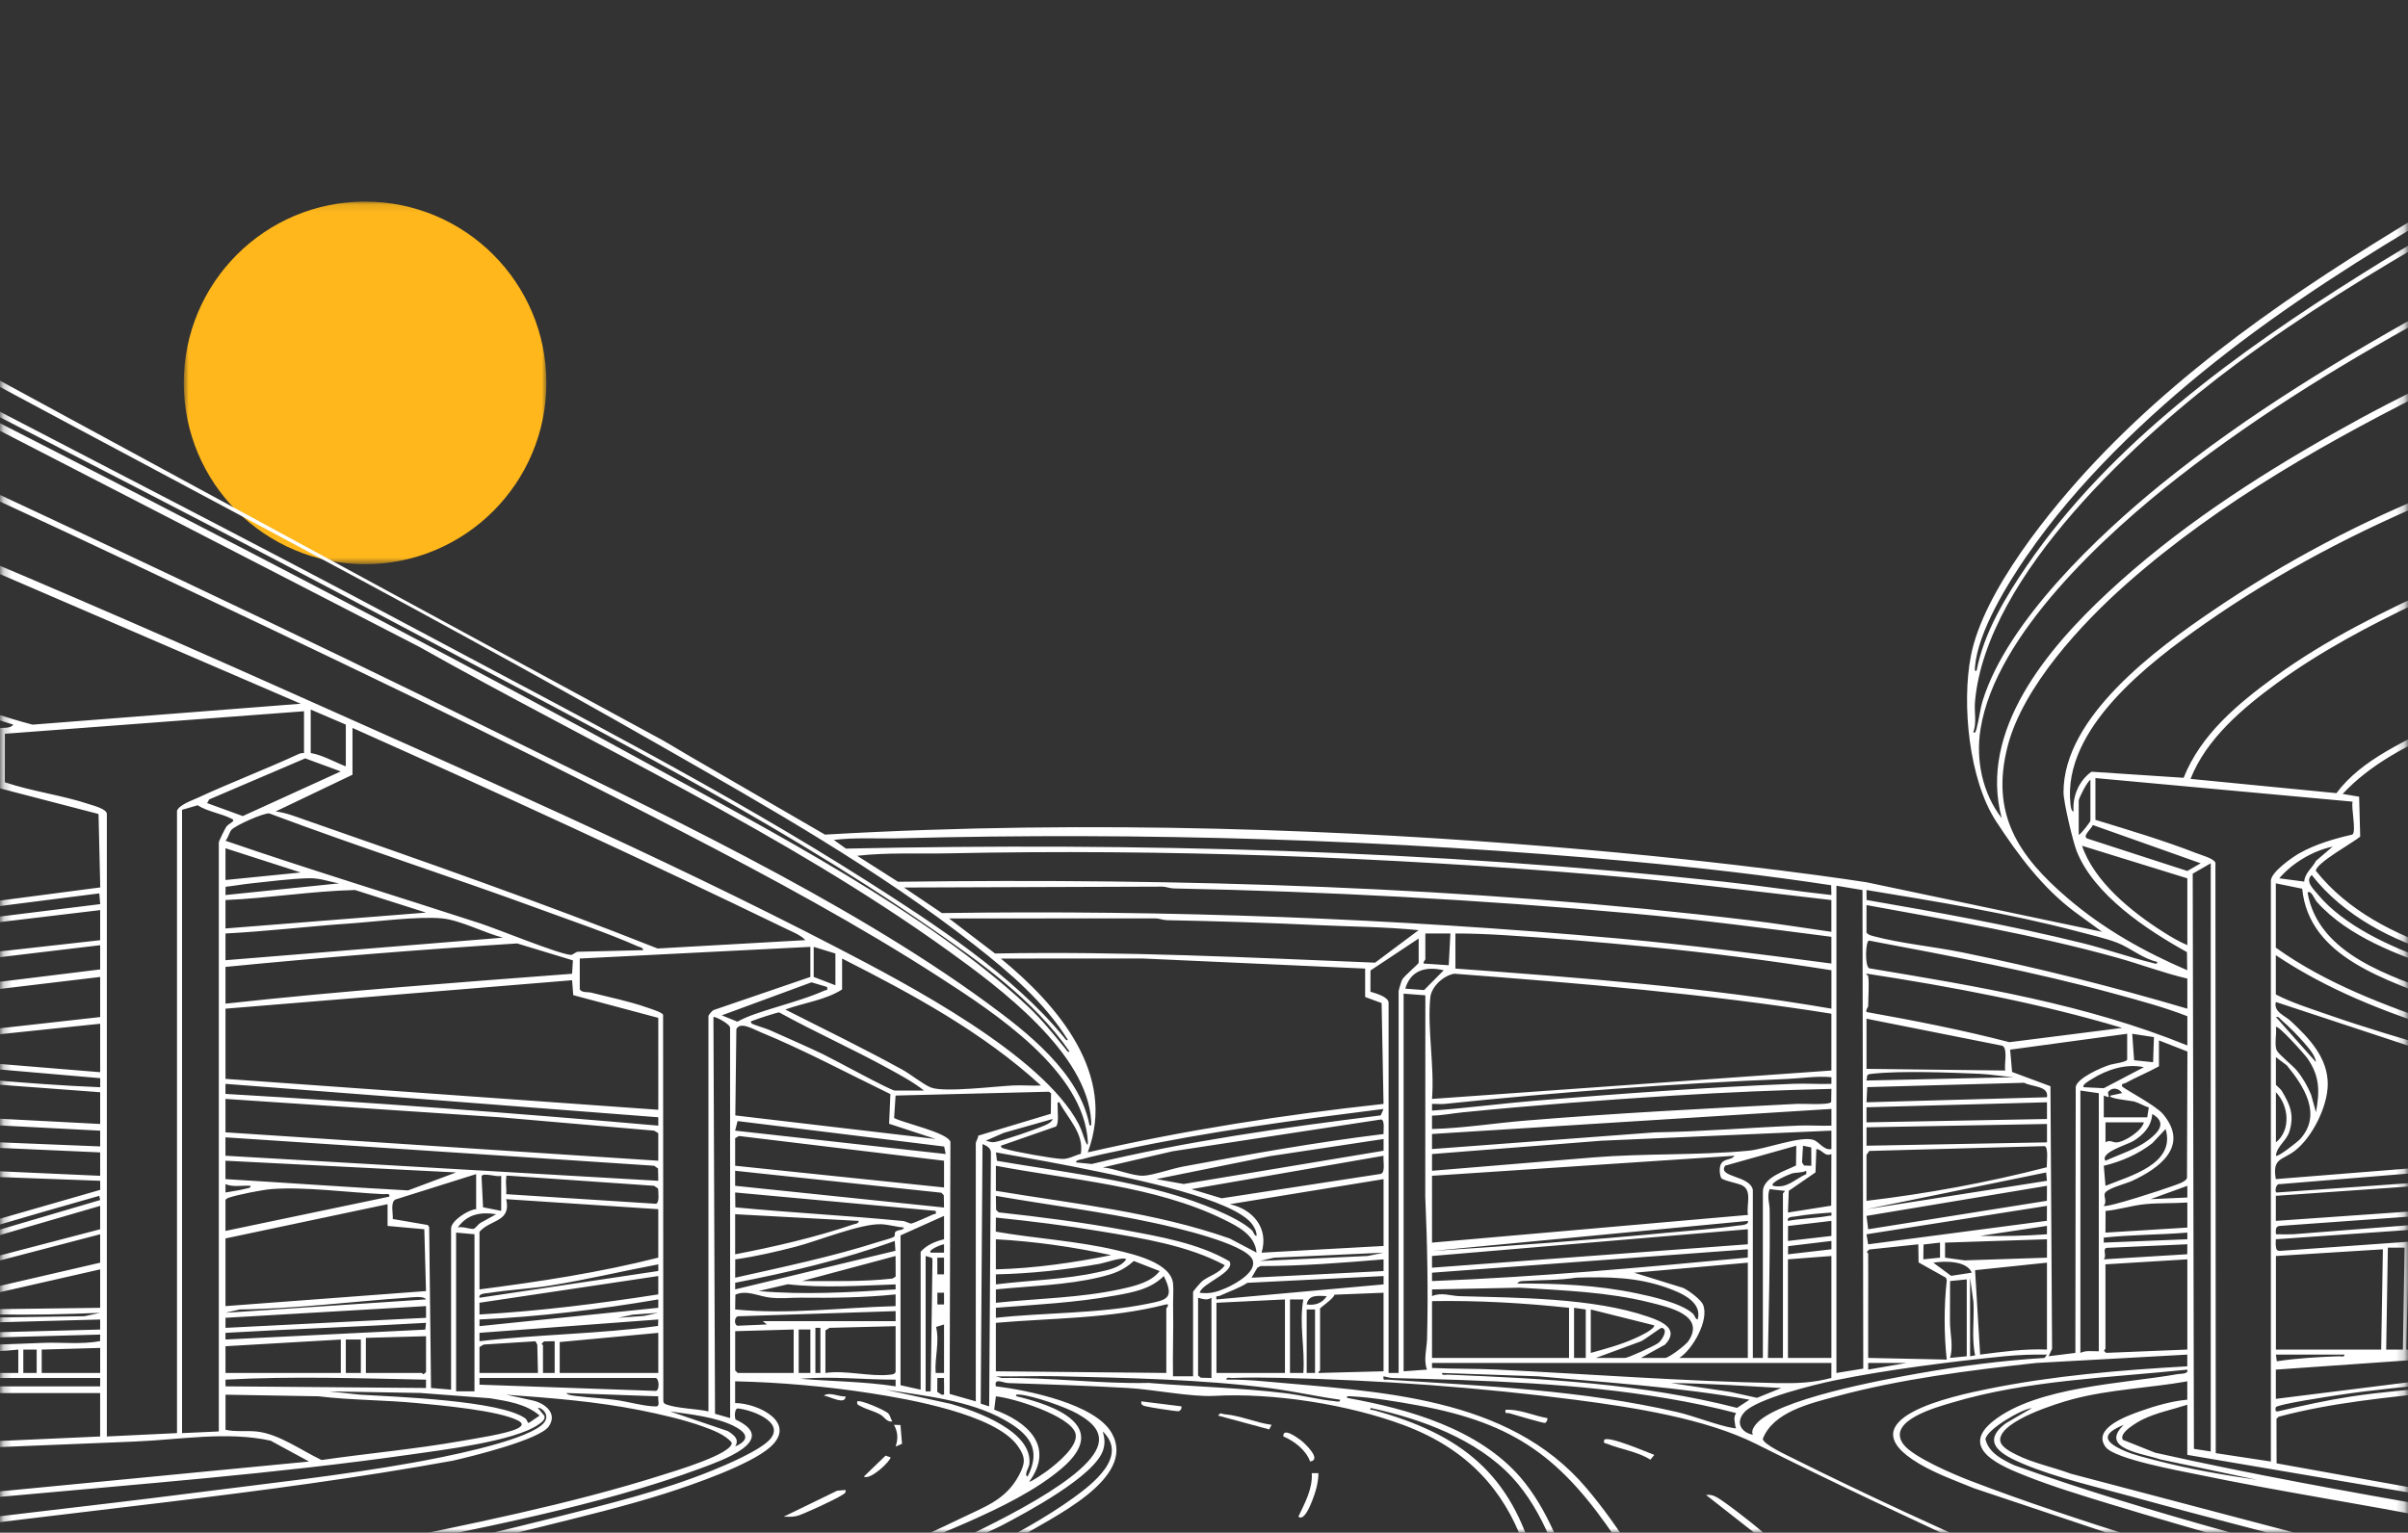 <?xml version="1.0" encoding="UTF-8"?>
<svg xmlns="http://www.w3.org/2000/svg" fill="none" viewBox="0 0 300 191">
  <rect x="0" y="0" width="300" height="191" fill="#333333" stroke="none"/>
  <mask id="b" x="22" y="25" width="47" height="46" style="mask-type:luminance" maskUnits="userSpaceOnUse">
    <path d="m68.072 25.121h-45.177v45.188h45.177v-45.188z" fill="#fff"></path>
  </mask>
  <g mask="url(#b)">
    <path d="m45.483 70.31c12.475 0 22.588-10.116 22.588-22.594s-10.113-22.594-22.588-22.594-22.588 10.116-22.588 22.594 10.113 22.594 22.588 22.594z" fill="#FFB71B"></path>
  </g>
  <mask id="a" x="0" y="17" width="300" height="174" style="mask-type:alpha" maskUnits="userSpaceOnUse">
    <path d="m299.79 17h-299.58v174h299.58v-174z" fill="#D9D9D9"></path>
  </mask>
  <g fill="#fff" mask="url(#a)">
    <path d="m252.56 69.202c6.171-9 14.869-17.317 23.388-24.085 8.919-7.082 18.604-13.192 28.412-18.956v-1.039c-15.462 9.171-30.906 19.229-43.31 32.375-5.577 5.912-13.957 16.205-15.512 24.258-1.153 5.976-0.239 15.426 3.15 20.604 2.723 4.163 5.729 8.229 9.77 11.259l3.429 2.503-29.325-6.17s-62.014-9.877-129.78-5.943l-16.813-9.75-2.779-1.645-0.76-0.437-97.845-53.101v0.833c32.573 17.709 65.588 34.668 97.78 53.066 13.316 7.612 27.004 15.354 39.094 24.827 4.315 3.382 8.633 7.068 11.564 11.755-0.106 0.277-0.428-0.244-0.501-0.331-6.331-7.717-16.087-14.073-24.502-19.431-17.554-11.18-37.153-21.211-55.564-31.051-22.514-12.034-45.285-23.606-67.872-35.503v0.833c21.895 11.268 43.845 22.471 65.584 34.043 21.679 11.541 45.381 23.438 65.516 37.338 6.39 4.411 13.077 9.121 17.549 15.558-0.109 0.277-0.429-0.244-0.502-0.331-1.541-1.868-2.925-3.624-4.703-5.292-12.362-11.595-32.159-21.907-47.122-30.124-22.047-12.105-44.413-23.712-66.756-35.266-9.829-5.083-19.703-10.085-29.567-15.093v0.833l67.666 34.876c21.935 12.372 45.356 23.113 65.848 37.84 6.383 4.587 17.436 12.802 17.848 21.301 9e-3 0.168 0.063 0.76-0.218 0.42-1.266-6.488-7.73-11.53-12.841-15.266-17.74-12.963-41.382-23.958-61.199-33.743-25.516-12.601-51.304-24.668-77.103-36.682v1.041c10.491 4.654 20.923 9.492 31.303 14.398 23.113 10.926 46.574 22.044 69.256 33.806 10.705 5.55 21.927 11.597 32.038 18.14 6.791 4.392 17.832 11.588 18.346 20.387 0.027 0.451-0.054 0.566-0.264 0.056-0.317-0.766-0.479-1.47-0.883-2.243-4.524-8.619-21.402-17.465-30.083-21.969-22.252-11.547-46.056-21.963-68.984-32.205-16.803-7.511-33.71-14.822-50.729-21.832v0.833l52.882 22.802-33.414 2.607c-6.602-1.739-12.901-4.398-19.468-6.251v0.833l17.069 5.416c-0.316 0.504-1.362 0.383-1.872 0.414v4.79l-15.198-4.581v0.833l15.177 4.602 0.042 1.833 12.473 3.244 0.216 9.15-27.908 3.661v0.625l27.791-3.544 0.11 1.341-27.902 3.453v0.624l27.897-3.332v3.749l-27.897 3.123v0.833l27.897-3.332v3.02l-27.897 3.436v0.833l27.897-3.332v4.998l-27.897 3.123v0.625l27.897-2.915v6.039l-27.897-2.291v0.625l27.902 2.409v1.131c-9.316-0.373-18.604-1.422-27.902-2.085v0.625l27.897 2.083v3.956l-27.897-1.456v0.833l27.899 1.456v1.964l-27.899-1.129v0.625l27.897 1.249v2.916l-27.897-1.25v0.833l27.897 1.039 0.01 1.131-27.908 8.034v0.833c9.254-2.724 18.51-5.51 27.791-8.124l0.108 0.523-27.899 8.226v0.624l27.897-8.121v2.915l-27.897 7.289v0.624l27.897-7.288v3.54l-27.897 6.456v1.457c0.596 0.223 5.563-0.518 5.625-0.089v1.13l-5.625 0.207v0.624h5.621v0.727l-5.623 0.315v0.624l5.276-0.177c0.622 0.198 0.154 0.76 0.179 1.114 0.035 0.496 0.508 1.258-0.14 1.356-1.574 0.239-3.677-0.179-5.315 0v0.625c1.52 0.195 3.67-0.267 5.101 0 0.498 0.091 0.52 0.268 0.525 0.726 0.006 0.494-0.131 0.284-0.516 0.315-1.665 0.133-3.504-0.267-5.109 0.208v0.625h27.897v5.414l-27.895 1.25v0.833c0.348-0.238 0.739-0.202 1.135-0.217 10.359-0.358 20.679-0.825 31.039-1.233 5.55-0.218 11.517-1.314 16.957-0.11l4.79 2.599-53.921 5.208v0.625c5.259-0.219 10.484-0.973 15.718-1.458 16.93-1.564 33.937-2.843 50.767-5.237 3.86-0.55 13.06-1.66 16.024-3.755 0.346-0.244 0.87-0.579 0.741-1.068l-0.81-0.977c0.246-0.219 1.94 0.941 0.402 2.17-2.644 2.111-12.366 3.986-15.978 4.633-8.963 1.612-18.387 2.62-27.446 3.784-13.128 1.689-26.305 3.057-39.423 4.819v0.833c23.913-3.397 48.064-5.36 71.827-9.681 2.265-0.509 10.807-2.606 11.965-4.276 1.126-1.626-0.466-2.869-1.974-3.223l-3.331-0.727c5.586 0.412 11.203 0.837 16.693 1.937 2.469 0.495 5.417 1.16 7.772 2.013 1.232 0.448 2.777 0.994 3.625 2.012 0.235 1.404-7.339 3.628-8.619 4.036-11.632 3.7-24.314 6.184-36.294 8.677-20.477 4.263-41.09 7.949-61.663 11.726v0.833c20.432-3.809 40.901-7.49 61.247-11.726 13.418-2.792 28.718-5.595 41.498-10.343 2.488-0.925 9.903-3.499 4.299-6.077-0.094-0.318-0.137-1.303 0.269-1.376 1.586 0.131 5.929 1.628 4.072 3.809-1.201 1.409-5.477 3.211-7.293 3.95-6.194 2.524-13.074 4.194-19.566 5.835-27.889 7.049-56.334 12.094-84.527 17.802v0.833c27.57-5.574 55.318-10.624 82.613-17.425 5.194-1.294 10.674-2.608 15.76-4.228 3.321-1.058 10.503-3.542 12.993-5.745 3.46-3.063-1.497-5.479-4.357-5.504v-2.707c5.627 0.127 11.367 0.629 16.932 1.493 4.646 0.721 15.42 2.595 18.25 6.526 1.047 1.454 0.972 2.197 0.168 3.709-1.645 3.093-4.322 3.925-7.314 5.387-4.902 2.393-10.107 4.592-15.137 6.724-20.282 8.603-40.988 16.216-61.409 24.475h2.29l62.182-24.951c7.369-3.911 18.437-7.139 24.743-12.526 6.143-5.25-0.87-7.838-5.623-8.961-0.344-0.277 0.254-0.231 0.418-0.216 1.674 0.15 5.692 1.549 7.18 2.399 2.134 1.218 3.585 2.711 1.957 5.089-3.243 4.738-17.081 10.785-22.638 13.382l-58.018 25.784h1.874c22.451-10.012 45.112-19.606 67.249-30.295 3.06-1.605 11.794-6.224 12.762-9.514 0.248-0.846 0.154-1.431-0.065-2.256 3.215 3.091-1.207 6.502-3.683 8.29-6.714 4.852-16.551 9.123-24.141 12.711-13.441 6.356-27.081 12.343-40.603 18.528-1.705 0.778-3.464 1.555-5.063 2.536h1.665c20.492-9.683 41.38-18.579 61.555-28.91 3.666-2.322 14.588-7.22 11.401-12.932-2.051-3.673-10.555-5.368-14.451-5.851-0.254-1.104 0.904-0.421 1.549-0.4 4.993 0.158 9.995 0.331 14.996 0.618 3.115 0.179 7.793 1.135 10.666 0.977 7.315-0.404 16.682 1.052 23.635 3.655 16.133 6.039 17.376 20.763 17.861 36.069 0.071 2.253-0.071 4.525-9e-3 6.776h0.833c-0.158-8.492-0.191-17.403-2.348-25.659-2.915-11.152-9.267-16.083-20.095-19.054-0.162-0.044-0.689-0.017-0.351-0.271 6.218 1.345 13.18 3.879 17.596 8.64 3.897 4.2 6.154 10.626 7.388 16.141 1.464 6.54 2.193 13.512 2.392 20.201h0.833c-0.339-7.245-1.053-14.814-2.808-21.867-1.227-4.932-3.437-10.585-6.775-14.465-5.186-6.026-13.969-8.55-21.539-9.897-0.341-0.28 0.252-0.227 0.421-0.217 2.6 0.133 5.848 0.673 8.429 1.149 12.119 2.241 17.832 6.583 24.608 16.618 5.931 8.786 10.137 18.883 14.111 28.679h0.833c-4.87-11.893-10.262-25.093-18.631-34.987-9.793-11.578-25.994-12.013-40.185-13.323-1.548-0.143-3.124-0.231-4.682-0.21-0.048-0.365 0.473-0.196 0.725-0.206 2.013-0.084 4.236-0.054 6.258-0.011 11.896 0.263 24.785 1.2 36.604 2.745 7.032 0.918 16.086 2.311 22.411 5.487 19.657 9.873 39.912 18.631 59.821 28.042 8.559 4.046 17.067 8.231 25.532 12.465h0.209v-0.833c-7.768-3.894-15.59-7.715-23.451-11.424-19.001-8.963-38.885-17.147-57.61-26.505-0.72-0.36-3.612-1.703-3.678-2.372 1.276-3.359 5.895-4.423 9.079-5.285 8.086-2.193 16.649-3.257 24.966-4.181l18.841-1.044v1.46c-8.247 0.467-16.684 1.162-24.781 2.805-4.262 0.866-18.033 3.734-8.671 9.306 2.119 1.262 4.618 2.168 6.901 3.093l58.402 19.57v-0.833c-5.44-1.522-10.724-3.646-16.079-5.47-14.071-4.794-29.032-8.93-42.828-14.219-1.97-0.756-7.181-2.951-8.338-4.571-2.089-2.919 4.178-4.587 6.087-5.158 9.398-2.809 19.595-3.094 29.305-4.108 0.185 0.576-0.819 0.489-1.21 0.56-6.708 1.195-17.459 1.52-22.921 5.81-4.489 3.523 1.105 5.718 4.095 6.905 3.251 1.291 6.943 2.413 10.301 3.44 10.957 3.344 22.17 6.403 33.216 9.465 2.771 0.768 5.592 1.411 8.374 2.14v-0.624c-17.815-5.221-35.967-9.515-53.436-15.791-1.447-0.692-3.156-1.525-3.562-3.232 0.11-1.191 4.501-3.771 5.783-3.882l-3.22 1.876c-3.359 2.478-0.346 4.036 2.183 5.094 4.056 1.695 9.005 2.832 13.277 4.004 11.002 3.024 22.107 5.81 33.145 8.703 1.924 0.504 3.866 1.024 5.832 1.351v-0.624l-46.378-12.23c-2.184-0.813-4.71-1.321-6.79-2.372-0.732-0.371-2.079-1.029-1.998-1.939 0.206-2.318 7.043-4.442 8.996-4.962 4.638-1.237 9.591-1.398 14.315-2.235v2.291c-1.864 0.158-4.004 0.766-5.78 1.399-1.667 0.596-6.152 2.153-4.388 4.502 1.128 1.502 9.214 2.951 11.379 3.403 10.164 2.12 20.461 3.667 30.644 5.687v-1.458c-11.986-2.107-23.984-4.269-35.855-6.93l-4.026-1.605c-0.56-0.879 1.813-2.216 2.471-2.539 1.707-0.839 3.754-1.245 5.557-1.834v6.247l31.853 5.414v-0.625l-20.73-3.733-0.014-5.548 0.262-0.258c6.693-1.787 13.616-2.397 20.482-3.163v-0.625c-3.839 0.421-7.703 0.691-11.526 1.279-3.025 0.466-6.02 1.134-8.998 1.832-0.391 0.14-0.378-0.319-0.299-0.508 0.152-0.369 6.909-1.385 7.844-1.529 4.303-0.656 8.653-1.03 12.977-1.493v-0.624l-20.819 2.603v-3.645l20.819-1.457v-1.041h-3.333c0.033-4.305 0.341-8.592 0.208-12.913l3.125-0.207v-0.624l-20.32 1.447c-0.483-6e-3 -0.464-0.337-0.51-0.714-0.029-0.238 0.023-0.496 9e-3 -0.735l20.819-1.458v-0.625l-18.635 1.456c-0.552-0.013-1.125 0.048-1.672 2e-3 -0.383-0.031-0.521 0.181-0.516-0.315 4e-3 -0.414 0.037-0.685 0.524-0.726l20.299-1.458v-0.625l-20.819 1.458v-3.124l20.819-1.457v-0.417l-20.713 1.462c-0.277-0.012-0.138-1.162 0.412-1.045l20.298-1.666v-0.625l-20.818 1.666c-0.471-2.682 0.826-2.326 2.39-3.546 2.165-1.689 4.045-5.475 4.08-8.218 0.044-3.346-2.327-5.797-4.593-7.919-0.778-0.729-2.173-1.131-1.875-2.391l20.816 6.872v-0.833c-4.869-1.407-9.739-2.852-14.525-4.525-2.113-0.737-4.326-1.432-6.293-2.451v-4.893c6.354 4.26 13.534 7.097 20.818 9.371v-0.625c-7.238-2.501-14.552-5.2-20.818-9.683v-8.018l3.287 0.671c0.845 8.679 10.726 11.366 17.531 14.114v-0.833c-6.433-2.359-15.514-5.029-16.865-12.804 0.458-0.338 0.829 0.787 1.145 1.145 3.883 4.388 10.295 6.71 15.72 8.536v-0.833c-0.63 0.042-1.197-0.215-1.771-0.414-4.722-1.641-10.614-4.319-13.836-8.234-0.548-0.667-1.599-1.616-0.735-2.385 3.945 5.081 10.197 8.317 16.342 9.992v-0.625c-5.962-1.914-11.87-4.91-15.83-9.891 0-0.965 4.68-3.532 5.525-4.259l-0.135-4.977-2.053-0.342c3.404-3.659 7.963-6.016 12.491-8.017v-1.041c-4.592 2.514-10.068 4.665-13.263 8.959l-18.175-1.776c1.94-4.977 6.524-8.838 10.761-11.934 5.315-3.884 11.525-7.197 17.48-10.004 0.991-0.467 2.138-1.02 3.197-1.279v-1.041c-7.255 3.315-14.546 6.859-21.004 11.58-4.559 3.334-9.154 7.141-11.298 12.54l-11.48-0.754c-1.559 1.106-2.386 3.061-2.229 4.952-0.306 0.017-0.367-0.748-0.39-0.962-1.003-9.408 9.85-17.613 16.689-22.407 9.227-6.47 19.29-11.716 29.712-15.989v-0.833c-10.074 3.982-19.715 9.071-28.671 15.156-7.027 4.775-18.615 13.23-18.594 22.65 2e-3 1.239 1.166 6.122 1.635 7.317 2.154 5.477 8.789 9.852 13.744 12.595l0.031 2.257c-5.396-2.326-10.401-5.131-14.877-8.961-6.129-5.241-9.674-10.474-7.499-18.943 1.911-7.438 9.221-15.312 14.882-20.308 11.642-10.275 25.497-18.004 39.349-24.883v-0.833c-4.628 2.132-9.22 4.525-13.671 7.045-9.954 5.633-19.685 12.003-28.075 19.814-7.449 6.934-16.157 17.176-13.215 28.119-2.409-3.103-3.257-7.24-2.647-11.082 1.876-11.828 15.667-24.402 24.74-31.48 10.226-7.98 21.487-14.802 32.873-20.949v-0.833c-12.14 6.643-24.311 13.981-35.074 22.704-7.874 6.383-19.141 17.08-22.237 26.903-0.372 1.181-0.478 2.43-0.793 3.58-0.037 0.133-0.162 0.719-0.4 0.433 0.438-1.202 0.096-2.514 0.202-3.755 1.368-15.826 20.588-33.279 32.717-42.242 8.134-6.01 16.818-11.345 25.585-16.37v-0.625c-3.496 1.785-6.858 3.867-10.185 5.952-15.377 9.646-31.245 21.111-41.617 36.255-2.654 3.877-5.405 8.423-6.285 13.078-0.277 0.342-0.229-0.252-0.215-0.419 0.369-4.394 4.018-10.291 6.5-13.91l6e-3 0.002zm-267.56 95.438 5.103-1.451 0.075 0.806c-1.707 0.308-3.437 0.702-5.18 0.645h0.002zm11.977-2.925 15.502-3.528v4.79l-15.616 0.206 0.115-1.468zm15.5 1.888-1.967 0.423-13.645 0.198 2.8-0.423c4.287 0.079 8.552-0.023 12.812-0.198zm-19.984 8.849-0.344 0.279-1.322 0.033v-9.787l1.665-0.209v9.684zm0.625 0.312v-10.1c0.121-0.375 2.577-0.652 3.123-0.729v10.829h-3.123zm19.362 0h-15.614v-1.041h15.614v1.041zm-15.616-4.375c1.815 0.048 3.614 0 5.415-0.206v2.915h-5.413v-2.709h-0.002zm6.04 2.709v-2.915h1.665v2.915h-1.665zm9.577 0h-7.287v-2.915l7.287-0.209v3.124zm-0.015-3.971c-2.286 0.429-4.647 0.139-6.968 0.214-1.928 0.063-3.883 0.165-5.835 0.217-0.595 0.017-2.59 0.535-2.794-0.104-0.121-0.381 0.117-0.694 0.52-0.727l15.094-0.416-0.015 0.818-0.002-2e-3zm-15.6-1.029 0.1-1.049 0.418-0.2 15.094-0.415v1.25l-15.612 0.414zm272.27 15.768 12.117 2.557c-4.17-0.608-8.417-1.326-12.492-2.39-1.344-0.352-2.893-0.7-4.155-1.258-2.559-1.135-2.8-2.087-8e-3 -3.217-3.177 3.009 2.535 3.59 4.536 4.31l2e-3 -2e-3zm30.858-26.072 0.622-0.52-0.208 12.911h-0.622c0.06-4.13 0.325-8.24 0.208-12.391zm-2.503-0.316h2.084l-0.208 12.705h-2.084l0.208-12.705zm-13.946 1.043 13.326-0.835-0.21 12.497h-13.116v-11.662zm8.536 12.286c0.048 0.365-0.471 0.2-0.727 0.209-2.575 0.095-5.157 0.237-7.703 0.626l-0.106-0.837h8.536v2e-3zm-26.228-31.55c0.656 0.179 1.208 0.564 1.855 0.75l-0.196 1.23h-5.413v-2.707l0.623 0.206-0.1-0.633c0.504-0.656 1.312-0.535 1.763 0.113l-1.453 0.314c-0.485 0.346 2.702 0.664 2.919 0.725l2e-3 2e-3zm1.851 4.773c-1.524 1.178-3.66 1.826-5.392 2.621-0.748-1.02 2.777-2.022 3.472-2.459 1.268-0.793 2.236-1.797 2.357-3.371 1.847 1.06 0.833 2.228-0.437 3.209zm2.098-1.333c1.295 4.371-4.449 5.835-7.49 7.078l-0.213-2.497c2.157-0.518 4.283-1.437 6.042-2.809l1.661-1.772zm-7.492-0.835h4.788c-0.262 1.066-2.417 2.468-3.429 2.503-0.437 0.015-0.864-0.371-1.357-6e-3v-2.499l-2e-3 2e-3zm-0.209-4.252-2.496-0.123c-0.312-0.273 0.791-0.883 0.977-1 1.905-1.195 4.286-1.978 6.516-1.497l-4.997 2.618v2e-3zm3.777-3.482-0.237-3.301 2.706 0.417-0.102 3.125-2.369-0.243 2e-3 2e-3zm-32.992-11.46c-0.58-0.193-0.478-3.377-0.043-3.456 10.315 1.94 20.635 3.908 30.762 6.674 2.981 0.814 6.062 1.643 8.906 2.753v3.644c-12.602-5.14-26.228-7.382-39.625-9.615zm-0.349 19.196v-1.876l22.486-0.625v2.085l-22.486 0.416zm22.488 0.204v2.291l-22.486 0.418v-2.292l22.486-0.417zm-2e-3 -3.33-22.486 0.627 0.091-1.889 19.555-0.543c0.946 0.52 3.111 0.371 2.838 1.805h2e-3zm-5.205-3.332-17.279-0.208v-6.249l16.93 3.371c0.705 0.363 0.208 2.328 0.349 3.084v2e-3zm-17.279 1.248 0.091-0.635c0.171-0.2 0.394-0.181 0.627-0.206 3.443-0.398 9.722-0.155 13.343 2e-3 1.351 0.058 2.894 0.32 4.257 0.427l-18.318 0.412zm0-8.538c-0.123-0.273 0.208-0.614 0.208-0.727 0-1.122 0.144-2.705 0-3.748-8e-3 -0.058-0.312-0.235-0.208-0.31 10.723 1.651 21.451 3.665 31.855 6.765l-14.045 1.779c-5.877-1.52-11.835-2.693-17.81-3.759zm-3.748-15.739 3.246 0.54 0.098 59.638-3.344 0.543v-60.721zm-7.401 61.981c-11.617-0.225-23.34-1.118-34.957-1.685-2.66-0.129-5.363-0.071-8.025-0.2v-0.624h49.759l-9e-3 1.865c-2.279 0.625-4.409 0.69-6.766 0.644h-2e-3zm0.529 0.616-3.019 1.221-3.391-0.746-7.328-1.099c4.586 0.047 9.164 0.362 13.738 0.624zm-44.134-2.295-2.915 0.211v-47.063l2.707 0.207-0.011 25.103c0.256 5.816 0.371 11.822 0.225 17.7-0.029 1.192-0.472 2.676-8e-3 3.842h2e-3zm-7.049-47.089 4e-3 -2.647 6.004-3.988v3.02c0 0.148-1.822 1.655-2.057 2.107-0.096 0.182-0.441 1.312-0.441 1.433v47.583h-1.249v-46.125c0-0.771-1.664-1.198-2.261-1.383zm-19.181 38.345c-0.114-0.595 0.159-0.335 0.454-0.47 1.141-0.527 2.33-0.923 3.406-1.602l16.959-0.843v1.039l-20.819 1.876zm13.739-0.414c-0.567 0.898-1.481 1.187-2.496 1.037 0.214-1.285 1.486-1.066 2.496-1.037zm-15.823-0.421c0.173-1.147 4.493-2.561 3.706-3.917-3.868-2.255-8.671-3.079-13.07-3.894-5.19-0.962-10.447-1.628-15.695-2.209l-0.313-0.313-0.027-1.74c6.596 1.145 13.272 1.972 19.816 3.396 2.252 0.489 11.221 2.52 12.137 4.523 0.695 1.52-2.15 3.076-3.293 3.571-1.135 0.492-1.982 0.748-3.263 0.588l2e-3 -5e-3zm1.458 0.627v9.996l-1.322-0.034-0.344-0.279v-9.683c0.614 0.15 1.07 0.363 1.666 0zm21.445-20.405c-8.373 1.014-16.701 2.507-24.989 4.054-1.382 0.258-3.741 1.079-4.915 1.139-1.33 0.069-3.633-0.937-5.072-1.031l8.701-2.017 25.971-3.963c0.5 0.087 0.256 1.432 0.304 1.82v-2e-3zm0 2.08-24.912 4.148-3.401-0.612 14.113-2.853 14.2-2.143v1.46zm-16.276 9.302c0.252 0.396 0.481 0.825 0.45 1.316-0.323-0.037-0.325-0.475-0.61-0.739-1.868-1.724-6.916-3.557-9.429-4.313-7.166-2.153-14.936-3.038-22.301-4.308l-0.132-1.052c4.183 0.742 8.372 1.483 12.529 2.355 4.002 0.838 17.415 3.455 19.495 6.739l-2e-3 2e-3zm1.076 3.401c0.929-3.059-1.076-5.398-3.955-6.041l19.153-3.122v8.33l-15.198 0.833zm15.196 2e-3 -1.98 0.412-13.424 0.625 1.772-0.412 13.632-0.625zm-19.909-4.138c1.799 0.885 3.887 1.924 4.089 4.134l-3.337-1.762c-9.359-3.292-19.385-4.319-29.141-5.941v-3.124c9.279 1.768 19.832 2.482 28.389 6.693zm3.464 7.257 0.727-1.249 0.418-0.206c5.107 6e-3 10.218-0.406 15.302-0.831v1.457l-16.445 0.829h-2e-3zm16.106-12.938-19.837 3.043-3.762-1.142 23.94-4.16c-0.089 0.531 0.277 2.068-0.339 2.261l-2e-3 -2e-3zm5.394-22.906-2.346-0.179c0.674-2.303 2.558-2.814 4.786-2.289l-2.442 2.468h2e-3zm0.152-3.824v-3.227h3.123l-0.209 3.956-3.122-0.21c-0.082-0.227 0.208-0.456 0.208-0.519zm0.614 4.78c0.127-1.387 1.649-2.778 3-2.995 15.71 1.193 31.426 2.507 46.974 4.983v7.08l-49.757 3.541c0.324-4.111-0.592-8.542-0.217-12.609zm3.133-3.634v-4.373c2.043-6e-3 4.102 0.087 6.14 0.21 5.887 0.358 12.029 0.889 17.906 1.456 7.62 0.735 15.246 1.72 22.799 2.913v4.789c-15.471-2.667-31.181-3.85-46.843-4.997l-2e-3 2e-3zm33.61 24.56 8.859-2.487-0.034 2.466c-1.297 0.656-4.13 1.464-4.13 3.261v20.72h-1.249v-20.928c-0.327-1.841-4.455-1.55-3.448-3.032h2e-3zm2.836 6.139-39.36 3.452v-8.329l37.682-2.497c-0.344 0.545-1.231 0.327-1.643 0.956-0.283 0.433-0.227 1.359-0.019 1.801 0.152 0.325 2.118 0.664 2.642 0.947 1.258 0.679 0.475 2.453 0.7 3.67h-2e-3zm-1.393 1.345c-2.684 0.396-5.771 0.595-8.511 0.858-9.801 0.941-19.632 1.651-29.456 2.29l39.345-3.746c0.196 0.554-1.024 0.546-1.378 0.598zm4.097-1.962c-8e-3 -0.849-0.356-1.634-8e-3 -2.594l1.871 0.21c0.105 0.075-0.208 0.266-0.208 0.31v20.512h-1.876c0.109-6.141 0.284-12.272 0.219-18.438h2e-3zm0.408-3.013c-0.464-0.396 2.082-1.451 2.326-1.524 0.614-0.179 1.249-0.063 1.834-0.35v0.412c-1.468 0.639-2.374 1.851-4.162 1.46l2e-3 2e-3zm3.625-2.922 0.123-2.074 1.028 0.219 0.01 2.282-0.907-0.031-0.256-0.394 2e-3 -2e-3zm-1.651 3.547 3.329-2.293 0.108-2.911c0.768 0.062 1.041 1.02 1.872 0.622l-0.021 6.435-5.39 0.854 0.102-2.707zm5.311-5.204c-0.952 0.206-1.489-0.916-2.28-1.154-1.632-0.491-5.94 1.164-8.028 1.36-6.393 0.598-12.947 0.312-19.357 0.837l-20.092 1.664v-2.085l21.133-1.661 28.624-1.254v2.293zm-4.068-2.924c-5.971 0.235-11.913 0.748-17.894 0.843l-27.795 2.081v-1.876l49.759-3.124v2.084c-1.349 0.046-2.719-0.062-4.07-0.01v2e-3zm-6.344 12.919v1.874l-39.347 2.916v-1.46l39.347-3.33zm-13.388 13.99c0.46-0.135 2.487-1.737 2.666-1.701 0.852 0.168 0.073 1.48-0.414 1.872-0.429 0.345-3.785 1.876-4.162 1.876h-3.643l5.555-2.045-2e-3 -2e-3zm-6.179 1.42v-5.414l7.913 1.98c-0.015 0.54-1.868 1.37-2.361 1.595-1.755 0.802-3.698 1.325-5.552 1.839zm9.264-1.041c1.861-1.97-0.475-2.905-2.142-3.48-6.819-2.351-16.262-2.349-23.474-2.551-1.116-0.031-2.244-0.518-3.424-8e-3v-0.831l10.938-0.219c5.434 0.352 10.938 0.521 16.255 1.858 2.292 0.575 6.92 1.558 4.747 4.802-0.331 0.496-2.448 2.097-2.9 2.097h-3.019l3.019-1.666v-2e-3zm-9.889-4.373v6.039h-1.457v-6.247l1.457 0.208zm-2.082-0.208v6.247h-17.071v-7.08c5.702-0.096 11.406 0.229 17.071 0.833zm-6.452-3.02c0.238-0.343 0.569-0.302 0.925-0.325 2.148-0.139 4.324-0.075 6.456-0.414 3.945-0.108 7.507-0.077 11.254 1.256 1.714 0.608 4.453 1.726 3.846 3.958-0.325-0.035-0.319-0.477-0.61-0.739-1.472-1.316-5.08-2.118-7.048-2.53-4.855-1.018-9.897-1.239-14.823-1.206zm23.157 2.655c-0.279-0.681-1.79-1.78-2.471-2.109l-6.115-1.897 14.155-1.252v11.87h-8.536c1.668-1.052 3.737-4.721 2.965-6.612h2e-3zm5.559-5.893c-13.079 1.233-26.207 2.42-39.337 2.928v-1.043l39.349-2.916-0.012 1.031zm5.009 12.505v-12.286l5.413-0.417v12.703h-5.413zm5.411-13.538-5.409 0.627 0.023-1.018 5.39-0.648v1.039h-4e-3zm-5.409-1.039 0.01-1.864 5.403-0.635v1.876l-5.411 0.623h-2e-3zm5.096-3.13c-1.676 0.313-3.422 0.313-5.098 0.631-0.175-0.552 0.631-0.5 0.993-0.564 1.403-0.246 2.989-0.373 4.416-0.475 0.047 0.546 0.027 0.346-0.313 0.408h2e-3zm0.286-14.183c-0.257 0.412-3.531 0.191-4.247 0.229-11.297 0.581-22.651 1.158-33.925 2.093-3.849 0.318-7.699 0.945-11.556 1.041v-1.668c1.288-0.027 2.575-0.287 3.853-0.414 8.698-0.871 17.507-1.539 26.234-2.081 6.564-0.408 13.116-0.691 19.672-0.837l-0.029 1.637h-2e-3zm0.029-2.262c-1.558 0.057-3.136-0.07-4.695-8e-3 -10.661 0.427-21.414 1.216-32.051 2.093-4.336 0.358-8.671 0.939-13.011 1.247v-0.831c0.514-0.031 1.045 0.05 1.559-2e-3 14.198-1.48 28.416-2.526 42.689-3.113 1.807-0.075 3.664-0.391 5.509-0.216v0.83zm-124.29-30.401c2.736-0.333 5.482-0.129 8.232-0.202 30.214-0.795 61.303 0.165 91.384 2.907 8.222 0.75 16.481 1.704 24.644 2.943l0.029 1.22c-4.47-0.487-8.952-1.181-13.43-1.664-36.284-3.913-72.904-4.902-109.34-4.121l-1.514-1.085-2e-3 2e-3zm2.911 1.977c3.77-0.431 7.563-0.225 11.356-0.304 26.934-0.565 54.317 0.445 81.183 2.7 9.635 0.808 19.239 2.02 28.837 3.122v3.957c-3.369-0.477-6.741-1.027-10.122-1.433-35.039-4.209-70.905-5.26-106.16-4.804l-5.09-3.241-2e-3 3e-3zm5.829 3.956 32.175-0.112c0.492 8e-3 0.948 0.214 1.441 0.225 19.031 0.387 38.082 1.397 57.052 3.115 8.319 0.754 16.603 1.843 24.881 2.913v3.332c-8.825-1.166-17.669-2.328-26.544-3.124-28.004-2.505-56.201-3.577-84.273-3.165l-4.73-3.188-2e-3 4e-3zm5.623 3.855 25.72-0.011c0.491 9e-3 0.947 0.217 1.44 0.225 6.279 0.123 12.49 0.321 18.748 0.614 4.191 0.196 8.411 0.211 12.593 0.629l-5.421 4.051c-15.76-0.638-31.514-1.443-47.349-1.142l-5.729-4.366h-2e-3zm24.054 4.987 27.785 1.258v3.54l2.051 0.758 0.239 12.569c-12.377 1.335-24.726 3.261-36.851 6.037 3.685-9.754-3.791-18.392-10.826-24.152l17.602-0.01zm-2.404 23.85c10.707-2.297 21.616-3.728 32.479-5.098l-0.343 0.8c-12.08 1.514-24.182 3.202-36.015 6.06l-1.947-0.198c-0.029-0.315 0.508-0.331 0.744-0.398 1.592-0.454 3.445-0.814 5.082-1.164v-2e-3zm-8.118-5.417c0.013-0.235-0.135-0.572 0.206-0.516 1.075 2.047 3.105 3.9 2.68 6.424-0.773 0.204-1.497 0.665-2.332 0.64-1.16-0.036-5.962-0.898-7.091-1.254-0.231-0.073-0.504-0.071-0.539-0.394l6.872-2.394c0.394-0.45 0.171-1.822 0.206-2.506h-2e-3zm-1.084-1.83 0.26 0.202-0.029 2.549-9.038 2.724c-4e-3 0.268-0.31 0.779-0.31 0.939v32.173l-3.258-0.925 0.096-31.417c-0.348-1.16-5.909-2.357-7.016-2.969l0.185-2.797 19.112-0.479h-2e-3zm-8.282 6.52c0.522 0.231 1.076 0.475 1.049 1.135l-0.218 31.557-1.052-0.338 0.223-32.356-2e-3 2e-3zm-5.132 6.068 0.312 0.313 0.027 1.532-26.023-2.707v-1.874l25.684 2.736zm-25.682-3.361v-3.436l0.47-0.273 25.553 3.084v3.332l-26.023-2.707zm0.023 5.183-0.023-1.853 24.983 2.293c0.099 0.543-0.08 0.322-0.296 0.433-0.327 0.166-2.571 1.143-2.719 1.147-0.287 9e-3 -0.687-0.281-1.06-0.318-6.953-0.683-13.944-1.029-20.883-1.704l-0.002 2e-3zm15.383 1.691c-0.065 0.381-0.427 0.35-0.7 0.444-4.767 1.618-9.768 2.765-14.706 3.719v-4.998l15.406 0.835zm-15.377 9.19c1.405-0.619 2.848 0.187 4.266 0.36 1.411 0.173 2.619 2e-3 3.922 0.017 3.943 0.044 7.853-4e-3 11.771-0.408v1.459c-6.666 0.177-13.328 1.065-19.988 0.417l0.029-1.845zm-0.027-0.656v-0.827c6.708-1.301 13.466-2.894 19.882-5.21l0.081 1.227-19.963 4.808v2e-3zm19.986 2e-3c-5.669 0.369-11.404 0.7-17.071 0.206l3.643-0.847c4.436 0.495 8.973 0.172 13.428 0.016v0.625zm-0.404-1.349c-3.737 0.414-7.497 0.304-11.254 0.306l11.656-3.12 0.01 2.568-0.41 0.248-2e-3 -2e-3zm0.392-5.833c-0.169 0.148 0 0.481-0.188 0.616-0.279 0.202-1.438 0.487-1.884 0.629-5.792 1.855-11.967 3.147-17.902 4.477l0.01-2.28c2.523-0.358 5.021-0.935 7.486-1.57 2.844-0.733 8.142-2.918 10.717-2.811 0.854 0.035 1.932 0.337 2.811 0.416-0.079 0.392-0.7 0.215-1.051 0.521v2e-3zm0.626 0.45 5.421-2.431v2.916c-1.076 0.254-2.179 0.71-2.914 1.562v17.179l-2.507-0.553v-18.673zm3.131 2.567 0.8 0.242 0.048 0.273-0.225 16.355h-0.625v-16.87h2e-3zm0.627-0.418c-0.41-0.329 1.412-1.044 1.663-1.04v1.042l-1.663-2e-3zm0.831 2.709v-2.085h0.83v2.085h-0.83zm0.832 2.29v1.46h-0.83v-1.46h0.83zm-0.988 4.261 0.988-0.304v6.039h-1.043c-0.143-1.91 0.508-3.84 0.052-5.735h3e-3zm0.986 6.36c-0.023 0.516 0.04 1.049 0 1.566-0.023 0.302 0.159 0.61-0.308 0.512l-0.533-0.346 9e-3 -1.732h0.832zm-26.023-30.82 0.304-1.195 25.736 3.173 0.194 0.935-26.234-2.915v2e-3zm3.056-12.321c5.502 2.257 10.934 5.17 16.285 7.765l-0.159 3.696 5.8 1.899-24.959-2.936 0.131-10.756c0.454-0.982 2.09-2e-3 2.9 0.329l0.002 3e-3zm-0.681-1.444c0.346-0.156 2.921-0.993 3.115-0.97 4.459 2.464 9.133 4.538 13.597 6.995 1.505 0.829 3.095 1.668 4.44 2.742h-3.643c-0.504 0-7.747-3.967-8.981-4.552-2.17-1.028-4.399-2.007-6.596-2.982-0.387-0.173-2.138-0.716-2.221-0.799-0.345-0.348 0.108-0.35 0.291-0.434h-0.002zm10.951-7.684c8.719 4.428 17.529 9.182 24.774 15.825-1.14 0.05-2.3-0.059-3.443-7e-3 -2.18 0.098-8.579 0.894-10.239 0.263-0.966-0.367-2.54-1.66-3.593-2.237-4.786-2.626-9.702-5.033-14.578-7.492 2.3-0.831 5.038-1.187 7.079-2.497v-3.855zm-3.539-1.457 2.706 0.833v3.956l-2.706-1.041v-3.748zm-57.46-27.28c18.119 8.082 36.146 16.36 53.996 25.018 0.793 0.385 1.845 0.785 2.424 1.427l-18.406 1.041c-14.488-5.748-29.223-10.904-43.942-16.037-1.172-0.408-2.428-0.908-3.647-1.039l9.577-4.579v-5.831zm23.573 76.737 0.289-0.288 1.328-0.025v3.957h-1.457v-3.436c0-0.052-0.169-0.123-0.16-0.208zm-7.749-1.354 22.274-1.664-0.031 0.802c-7.343 1.008-14.873 1.037-22.243 1.906v-1.044zm7.285 4.998h-7.287v-3.228l0.52-0.312 6.458-0.408 0.227 0.423 0.081 3.525zm14.469-25.822 0.491 0.342 0.029 1.534-53.923-3.123v-2.293l53.402 3.54zm-53.4-4.165v-4.164l34.245 2.292 19.155 1.664 0.52 0.312v3.436l-53.921-3.54zm34.974 8.33 18.947 1.249v6.039c-7.32 1.85-14.788 2.993-22.276 3.957v-7.184c1.414-1.579 3.972-1.191 3.329-4.061zm-0.623 1.458-2.261-0.446-0.189-3.832c0.087-0.587 1.932 0.134 2.45-0.095v4.373zm-5.623-4.788-5.979 2.239c-7.566-0.404-15.171-0.954-22.751-1.408v-2.293l28.73 1.462zm-28.728 16.657v-8.433l20.194-4.269v2.709l4.578 0.416 0.21 7.703-24.983 1.874zm24.983-0.835-24.981 1.666 1.772-0.412c6.966-0.079 13.89-0.989 20.817-1.46 0.585-0.039 2.09-0.277 2.392 0.204v2e-3zm-4.578-12.806-20.405 4.271v-3.853c0.087-0.137 0.204-0.214 0.356-0.269 1.047-0.372 4.224-1.001 5.363-1.091 4.058-0.322 9.714 0.436 13.957 0.633 0.275 0.013 0.874-0.17 0.729 0.311v-2e-3zm-20.402-0.519v-1.041c0.976 0.416 2.088 0.127 3.121 0.21 0.05 0.3-0.366 0.292-0.581 0.35-0.818 0.227-1.707 0.317-2.54 0.479v2e-3zm24.983 14.158v1.46l-24.983 1.25v-1.252l24.983-1.458zm-4.143-10.849c0.054-0.671-0.325-2.099 0.329-2.436l10.058-3.164v4.373c-0.947 0.036-3.123 1.441-3.123 2.395v20.095l-2.498-0.208-0.233-20.07-0.177-0.24-4.353-0.747-0.002 2e-3zm7.888 1.689 2.29 0.208v19.575h-2.29v-19.783zm2.163-0.465c-0.371 0.071-1.409-0.36-1.955-0.162 1.178-1.678 2.867-1.97 4.786-1.662l-1.942 1.073c-0.327 0.179-0.631 0.701-0.891 0.751h2e-3zm1.922 7.986c2.515-0.389 5.096-0.514 7.618-0.918 4.53-0.725 8.988-1.801 13.489-2.645v0.827l-22.274 3.336c-0.185-0.552 0.824-0.545 1.17-0.597l-0.002-3e-3zm21.104-2.107v2.289c-7.384 1.139-14.802 2.092-22.276 2.501v-1.46l22.276-3.33zm-4.992 5.204 1.795-0.389 3.2-0.232-1.795 0.39-3.2 0.231zm-7.289 3.022 12.283-1.146v4.998h-12.283v-3.852zm-9.993-1.981v-0.831c7.476-0.343 14.91-1.245 22.276-2.499v1.042l-22.276 2.288zm21.972-15.251-18.643-1.196c0.067-0.624-0.092-1.387 0-1.986 0.044-0.286-0.119-0.354 0.317-0.315l18.11 1.258 0.491 0.342c0.025 0.385 0.212 1.809-0.273 1.897h-0.002zm0.304-9.736c-17.944-1.578-35.929-2.907-53.923-3.956v-1.252l53.923 4.165v1.043zm-53.908-29.768c1.066-0.116 2.148-0.312 3.216-0.426 2.19-0.236 4.913-0.577 7.066-0.636 1.534-0.041 2.413 0.396 3.862 0.636l-14.157 1.455 0.013-1.031v2e-3zm-0.013-0.843v-3.957l9.371 3.02-9.371 0.937zm0 9.996v-3.332c5.178-0.263 10.341-0.894 15.512-1.248 3.206-0.218 8.484-0.916 11.457-0.635 2.271 0.215 5.319 1.824 7.593 2.403l-34.561 2.812zm36.337-2.091 6.945 2.109-0.1 1.67c-14.384 1.102-28.83 2.143-43.182 3.726v-4.581c12.09-1.179 24.206-2.158 36.337-2.924zm-36.337-1.866v-3.54c5.382-0.231 10.736-1.122 16.137-1.252l8.848 2.814-24.985 1.978zm53.921 22.594-53.921-3.852v-8.746l43.182-3.545 0.142 1.858 10.597 2.832v11.453zm-10.894-19.302c-1.449-0.068-9.16-3.232-11.274-3.921-10.576-3.452-21.233-6.684-31.751-10.302 0.344-0.368 0.433-0.978 0.735-1.349 0.454-0.554 4.076-2.161 4.726-2.055 11.253 4.229 22.713 7.888 33.993 12.038 3.847 1.416 8.209 2.884 11.919 4.529 0.252 0.113 0.616 0.104 0.672 0.471l-8.026 0.198c-0.379-0.054-0.691 0.404-0.993 0.389l-0.002 2e-3zm-32.409-30.572 4.372 1.874v5.206c-1.432-0.552-2.861-1.399-4.372-1.666v-5.414zm3.745 7.707-12.208 5.566-4.445-1.616 0.264-0.46 11.962-5.114 4.424 1.626 2e-3 -0.002zm-20.4 82.46-8.744 0.418v-77.569c0-0.619-1.62-1.029-2.132-1.2-3.446-1.156-7.128-1.595-10.578-2.757l0.006-6.043 37.268-2.805v5.206c-0.208-0.006-0.425 0.015-0.616 0.102-4.168 1.924-8.477 3.561-12.641 5.485-0.762 0.352-2.271 0.864-2.567 1.601v77.568l0.004-6e-3zm5.205-0.207-4.58 0.209v-77.674l1.94-0.569c1.22 0.798 3.09 1.052 4.303 1.716 0.495 0.273-0.4 0.515-0.714 0.946-0.169 0.233-0.949 1.811-0.949 1.966v73.406zm0.831-12.286c8.325-0.487 16.636-0.754 24.985-1.249l-0.092 0.845-24.893 1.235v-0.831zm24.985 0.417v4.477l-0.312 0.266c-0.085 7e-3 -0.156-0.162-0.208-0.162h-6.974v-4.373l7.495-0.208zm-8.119 0.416v4.165h-1.874v-4.165h1.874zm-2.498 0v4.165h-14.365v-3.332l14.365-0.833zm10.618 5v1.037l-24.981-0.206v-0.831c8.294-0.458 16.682-0.167 24.981 0zm11.394 6.085c-1.243 0.65-5.38 1.268-6.983 1.553-5.769 1.021-11.627 1.541-17.425 2.376-2.488-1.172-5.34-3.279-8.119-3.556-1.264-0.125-2.586 0.072-3.847-0.213v-4.373l11.563 0.2c4.07 0.487 8.196 0.454 12.273 0.843 2.977 0.284 10.201 0.923 12.608 2.183 0.65 0.341 0.595 0.639-0.069 0.987zm2.759-1.61-1.355 0.921c-0.156-0.015-0.244-0.431-0.379-0.531-3.019-2.291-16.426-2.739-20.642-2.993l-3.854-0.412 11.355 0.198 8.709 0.66c2.13 0.354 4.499 0.699 6.164 2.159l0.002-2e-3zm-7.491-3.852v-0.833h21.964c0.439 0.135 0.473 1.53 0.008 1.614l-21.974-0.781h0.002zm21.962 2.715c-1.484-0.017-3.47-0.606-5.024-0.812-1.57-0.206-3.167-0.277-4.734-0.471-0.304-0.037-1.262-0.108-1.378-0.389l11.45 0.412c-0.106 0.421 0.304 1.266-0.317 1.258l0.002 2e-3zm0.937-0.735-0.027-48.076c-0.1-0.298-1.576-0.754-2.009-0.906-2.224-0.783-4.62-1.258-6.904-1.841-0.516-0.131-1.133 0.044-1.468-0.406v-3.853l28.73-1.457v3.748l-12.02 4.115c-0.223 0.079-0.679 0.625-0.679 0.779v49.249c-1.501-0.336-3.899-0.363-5.269-0.873-0.254-0.094-0.344-0.206-0.354-0.479zm8.319-46.458 0.008 48.643-1.884-0.536-0.196-49.44c0.127-0.142 2.086 0.854 2.071 1.333zm0.635 52.181c0.562-0.913-0.173-1.439-0.897-1.912l-7.222-2.457c2.446 0.347 5.673 0.693 7.89 1.788 1.597 0.79 2.234 1.706 0.229 2.581zm-1.663-53.727 11.172-4.114 1.944 0.579c0.084 0.535-0.05 0.324-0.293 0.435-2.407 1.095-5.946 1.988-8.559 2.892-0.789 0.273-1.597 0.59-2.325 0.998l-1.936-0.787-0.002-3e-3zm2.003 37.503 19.649-0.642v1.252h-16.551l0.518 0.412-3.652 0.158c-0.429-0.066-0.454-1.045 0.035-1.18zm19.647 1.232v5.727c-0.183 0.298-0.414 0.287-0.718 0.323-2.405 0.281-5.515-0.59-8.026-0.219v-5.31l0.521-0.312 8.223-0.209zm-9.368 0.209v5.622h-0.625v-5.622h0.625zm-3.332 5.622h-6.974l-0.312-0.312v-4.894l7.287-0.208v5.414zm0.625-5.414h1.457v5.414h-1.457v-5.414zm0.206 6.143c3.96-0.36 7.913 0.123 11.869 0.104v0.833c-3.929-0.604-7.917-0.614-11.869-0.937zm28.532 10.626c0.442-4.121-6.678-6.599-9.789-7.505l-8.121-1.765c4.865 0.758 10.501 1.328 14.844 3.787 2.985 1.691 4.632 3.572 2.848 7.039-0.491-0.212 0.166-1.073 0.218-1.556zm-4.172-8.44c2.209 0.202 9.215 2.416 9.904 4.573 0.5 1.564-2.311 3.809-3.466 4.68-0.261 0.195-2.132 1.501-2.274 1.368 3.212-4.409-0.271-7.48-4.372-8.959l0.208-1.66v-2e-3zm-0.158-31.688c-0.431 0.071-0.699-0.079-1.089-0.175l2.245-0.978 6.081-1.724c-0.125 0.372-0.502 0.57-0.831 0.728-1.028 0.494-5.346 1.975-6.406 2.149zm0.158 9.407c4.381 0.452 8.803 1.001 13.156 1.732 5.148 0.864 10.746 1.735 15.364 4.205-0.666 1.016-1.967 1.312-2.806 1.978-0.2 0.16-1.145 1.264-1.145 1.353v10.517h-2.501c-0.054-2.878 0.073-5.771 0.011-8.651-0.019-0.901 0.077-2.136-4e-3 -2.911-0.277-2.615-4.943-3.657-7.081-4.163-4.922-1.164-10.047-1.437-15.004-2.305l0.012-1.755h-2e-3zm12.946 5.764c0.643-0.115 2.981-0.937 3.293-0.556-0.741 1.053-2.294 1.335-3.495 1.601-4.112 0.916-8.559 1.002-12.742 1.52v-1.251c4.277-0.084 8.726-0.567 12.946-1.314h-2e-3zm-12.946 0.691v-3.748c4.822 0.26 9.667 0.954 14.367 1.978-4.721 0.95-9.545 1.643-14.367 1.77zm12.948 0.977c1.721-0.415 2.9-0.808 4.234-2.02l3.223 1.256c-1.041 1.388-3.108 1.861-4.747 2.226-5.055 1.122-10.513 1.184-15.656 1.728v-1.668c4.235-0.429 8.807-0.527 12.948-1.522h-2e-3zm1.877 2.295c2.243-0.409 4.414-0.775 6.098-2.435 1.426 2.874 0.288 2.984-2.142 3.476-6.04 1.22-12.65 1.056-18.779 1.726v-1.251c4.901-0.384 9.985-0.636 14.823-1.519v3e-3zm-14.825 3.392c7.068-0.608 14.255-0.504 21.144-2.28 0.631-0.163 0.092 0.466 0.092 0.51v8.017l-21.236-0.208v-6.039zm34.218 8.15c2.896 0.379 5.775 1.031 8.669 1.431 0.048 0.373-0.466 0.202-0.699 0.179-1.955-0.183-4.097-0.741-6.096-0.985-5.665-0.693-11.367-0.81-17.034-1.287-6.129 0.135-12.212-0.702-18.331-0.616l-0.725-0.206c2.53 0.047 5.076-0.069 7.608-0.011 8.565 0.2 18.135 0.385 26.61 1.495h-2e-3zm1.799-1.903h-8.536v-8.746l8.536-0.417v9.163zm2.292 2e-3h-1.667v-9.165h1.665c-0.556 3.049 0.225 6.098 0 9.165h2e-3zm1.455-2e-3h-1.041v-7.913h1.041v7.913zm0.625-0.312v-7.705c0-0.125 1.668-1.214 1.803-1.737l6.108-0.242v9.788l-8.015 0.208c-0.292-0.035 0.104-0.267 0.104-0.312zm51.743 6.974c0.011 0.166 0.298 0.287-0.214 0.21-1.905-0.287-4.849-1.489-6.972-1.982-11.867-2.753-24.009-3.259-36.127-4.059-0.417-0.027-0.602 0.164-0.517-0.417 0.383 0.065 0.735 0.209 1.133 0.219 11.45 0.285 22.992 0.623 34.295 2.555 2.854 0.487 5.7 1.075 8.498 1.812-0.396 0.591-0.135 1.104-0.098 1.662h2e-3zm-35.819-6.454c-0.254-0.01-0.774 0.156-0.724-0.206l11.966 0.417c8.805 0.795 17.636 1.341 26.338 2.915l-1.553 1.016c-11.76-3.015-23.935-3.644-36.029-4.14l2e-3 -2e-3zm74.33-2.08c-5.294 0.323-10.549 1.012-15.762 1.939-4.224 0.749-17.829 3.223-20.246 6.401-0.273 0.358-0.531 0.804-0.325 1.237-1.493-0.31-2.194-1.556-1.049-2.818 1.526-1.684 8.798-3.458 11.24-3.958 6.526-1.339 14.498-2.339 21.143-3.007 1.755-0.177 3.544-0.236 5.307-0.208l-0.306 0.416-2e-3 -2e-3zm-8.642-0.317-0.627 0.107v-9.788l0.415 3.022c0.123 2.199-0.252 4.512 0.214 6.659h-2e-3zm-2.99-9.916-2.215-1.637c1.412-0.227 4.166-0.26 4.787 1.245l-2.572 0.394v-2e-3zm-0.145 5.556 0.012-4.902 2.08-0.21v9.579l-2.082 0.206c0.458-1.485-0.035-3.136-0.01-4.673zm-0.406 4.881-9.785-0.206c-0.021-4.336 0.027-8.678 0-13.015 0-0.052-0.169-0.125-0.16-0.208l0.289-0.288 6.117-0.647 0.035 2.257 3.408 1.909 0.106 0.309c-0.354 3.204-0.35 6.695-8e-3 9.891l-2e-3 -2e-3zm-4.997 0.419-4.786 0.833v-0.833h4.786zm2.082-12.911 0.029-1.845 2.053-0.24v1.874l-2.082 0.211zm-6.87-1.872-0.208-1.25 22.482-3.542-0.01 1.864-22.266 2.928h2e-3zm22.274-1.252c-2.769 0.212-5.542 0.252-8.325 0.204l8.325-1.247v1.043zm2e-3 -6.039-0.01 1.866-22.266 3.55-0.208-1.666 22.486-3.75h-2e-3zm-22.484 2.913 22.382-4.577 0.102 1.039-22.484 3.538zm22.484 17.495c-2.796-0.123-5.565 0.277-8.327 0.624l-0.629-10.516 8.956-0.939v10.831zm2e-3 -11.451-10.272 0.337-2.427-0.34v-1.874l12.699-0.416v2.293zm-0.023-11.268c-7.361 1.897-14.9 3.292-22.463 4.183v-5.726l0.341-0.49 21.839-0.602c0.535 0.096 0.252 2.158 0.281 2.635h2e-3zm3.604-10.036-0.044 33.171-3.331 0.415 0.429-0.923-0.202-32.725-4.78-1.778-0.243-2.78 14.581-1.981v3.228c-0.104 0.323-1.751 0.502-2.244 0.671-1.056 0.358-3.914 1.588-4.166 2.705v-3e-3zm2.871 32.965c-0.768 0.033-1.58-0.152-2.29 0.206v-32.694l2.294 0.329v32.159h-4e-3zm11.034-0.21-10.101 0.41c-0.51-0.319-0.1-0.437-0.1-0.514v-10.517l10.201-0.624v11.245zm-0.01-11.88-10.4 0.633c0.415-0.461-0.195-1.275 0.342-1.427l10.07-0.448-0.012 1.242zm0.01-1.866-10.412 0.416v-0.62c3.448-0.373 6.948-0.34 10.412-0.627v0.831zm-10.201-0.829 0.012-2.697c1.655-0.158 3.217-0.67 4.882-0.843 1.659-0.171 3.616-0.092 5.307-0.211v3.124l-10.201 0.627zm5.623-4.169 4.578-1.662v1.458l-4.578 0.204zm4.538-2.641c-0.156 0.519-1.361 0.833-1.882 1.033-0.976 0.375-8.144 2.72-8.488 2.441 0.404-0.489 0.025-1.083 0.107-1.483 0.135-0.666 2.596-1.251 3.366-1.603 3.41-1.558 7.272-4.338 3.904-8.351-0.95-1.13-4.951-3.175-5.084-3.454-0.171-0.359 0.247-0.321 0.41-0.411 1.361-0.747 2.81-1.332 4.17-2.086v-3.228l3.547 1.387-0.05 15.753v2e-3zm2.955 34.087-2.095-0.329-0.15-71.678 2.245-1.293v73.3zm11.142-38.936c-0.296 0.329-2.8 2.317-3.023 2.076 0.114-1.187 1.32-1.852 1.678-3.005 0.649-2.101 0.069-3.384-0.964-5.1-0.129-0.215-0.714-0.685-0.714-0.743v-3.436l1.364 1.032c2.158 2.622 4.401 6.125 1.659 9.178v-2e-3zm-3.023 0.412v-6.247c1.613 1.661 1.903 4.735 0 6.247zm0.729-15.202c0.799 0.671 2.025 1.91 2.708 2.705 0.581 0.677 1.466 1.618 1.557 2.501l-4.992-5.62c0.389-0.09 0.493 0.219 0.729 0.414h-2e-3zm-0.727 0.833c0.25-0.341 3.652 3.503 3.918 3.888 1.551 2.241 1.547 4.084 1.074 6.73l-0.612-2.197c-0.435-1.055-1.053-2.128-1.778-3.011-0.506-0.616-2.273-2.009-2.496-2.501-0.327-0.722 0.011-2.092-0.106-2.911v2e-3zm4.999-20.716c-0.463 0.883-1.416 1.544-1.472 2.591l-3.115-0.41c1.649-1.922 4.168-3.422 6.66-3.953l-2.075 1.772h2e-3zm-27.485-10.312 32.038 2.938c-0.198 0.764 0.491 3.738-0.023 4.1-2.222 0.506-4.551 1.187-6.55 2.297-0.922 0.512-3.608 2.386-3.608 3.471v72.364l-6.868-1.044-0.041-73.571c-0.157-0.523-1.76-0.96-2.351-1.189-4.112-1.601-8.382-2.874-12.6-4.161v-5.206h3e-3zm-0.325 5.852 13.438 4.767-1.663 0.96-12.437-4.034c-0.739-0.25 0.518-1.262 0.662-1.691v-2e-3zm-1.757 1.229v-4.269c0-0.304 1.043-2.353 1.457-2.603v5.102c0 0.133-1.135 1.638-1.457 1.77zm10.509 12.082c-3.918-2.493-8.575-6.237-10.095-10.727l13.118 4.059v8.329c-1.045-0.451-2.063-1.051-3.023-1.661zm3.023 5.826v3.749c-9.25-2.733-18.602-5.094-28.062-7.02-3.56-0.725-7.64-1.102-11.088-2.028-0.308-0.084-0.61-0.163-0.822-0.427v-3.436c10.405 1.903 20.864 3.686 31.066 6.513 2.989 0.829 5.91 1.945 8.906 2.649zm-3.75-2.08c0.048 0.387-0.424 0.164-0.632 0.114-2.834-0.685-5.734-1.722-8.603-2.434-8.898-2.207-17.944-3.829-26.977-5.397l-0.01-1.242c8.762 1.441 17.779 2.914 26.363 5.179 1.48 0.392 3.478 0.848 4.861 1.385 1.68 0.652 3.171 1.991 4.998 2.393v2e-3z"></path>
    <path d="m159.87 191.39c-1.076 0.721-2.367 3.059-3.635 3.861-0.254 0.743-2.939 2.549-1.036 2.313l5.723-6.476c-0.496-0.089-0.677 0.05-1.052 0.3v2e-3z"></path>
    <path d="m161.76 189c0.704 0.606 1.483-1.387 1.703-1.939 0.44-1.102 0.781-2.274 0.794-3.474h-0.831c0.127 1.954-0.864 3.707-1.666 5.413z"></path>
    <path d="m158.42 177.56c-1.984-0.269-3.864-1.152-5.866-1.321-0.348-0.029-0.485-0.3-0.789 0.173l6.354 1.718 0.304-0.573-3e-3 3e-3z"></path>
    <path d="m163.22 182.13c1.513-0.213-0.641-2.262-1.185-2.67-0.516-0.387-2.234-1.608-2.148-0.456 1.376 0.589 2.81 1.685 3.333 3.126z"></path>
    <path d="m146.84 175.86c0.262-0.077 0.406-0.329 0.347-0.602l-4.994-0.625c-0.071 0.454 0.177 0.508 0.531 0.612 0.387 0.115 3.916 0.673 4.116 0.615z"></path>
    <path d="m99.306 188.91c0.791-0.204 4.838-2.089 5.55-2.57 0.267-0.181 0.569-0.237 0.479-0.664l-1.045 0.098-6.656 3.232c0.566 0.016 1.112 0.048 1.672-0.096z"></path>
    <path d="m111.17 177.14c-0.186-0.279-0.277-0.758-0.479-0.977-0.387-0.418-3.564-1.797-3.891-1.518-0.09 0.456 0.22 0.473 0.51 0.633 0.678 0.377 1.584 0.573 2.34 0.991 0.568 0.315 0.818 0.983 1.522 0.871h-2e-3z"></path>
    <path d="m110.95 181.61-0.622-0.21-2.703 2.605c0.808 0.502 3.344-1.953 3.327-2.395h-2e-3z"></path>
    <path d="m112.38 179.92-0.197-2.336-0.808-0.023c0.491 0.893 0.531 1.745 0.208 2.703l0.797-0.344z"></path>
    <path d="m105.34 174.02c-0.812 0.071-1.986-0.614-2.704-0.104 0.731 0.088 2.694 1.239 2.704 0.104z"></path>
    <path d="m219.31 190.68c-0.841-0.746-4.782-3.828-5.598-4.188-0.41-0.181-0.706-0.254-1.161-0.189l6.124 4.804 1.162 0.189c-0.064-0.254-0.335-0.445-0.527-0.616z"></path>
    <path d="m200.27 179.94c1.695 0.687 3.733 0.947 5.345 1.964l0.485-0.598c-0.879-0.317-5.74-2.434-6.244-1.874-0.094 0.529 0.083 0.372 0.416 0.508h-2e-3z"></path>
    <path d="m187.57 175.68c-0.104 0.611 0.146 0.338 0.485 0.442 0.573 0.175 4.185 1.228 4.412 1.201 0.174-0.02 0.378-0.387 0.308-0.599-1.739-0.296-3.41-1.129-5.203-1.042l-2e-3 -2e-3z"></path>
  </g>
</svg>
